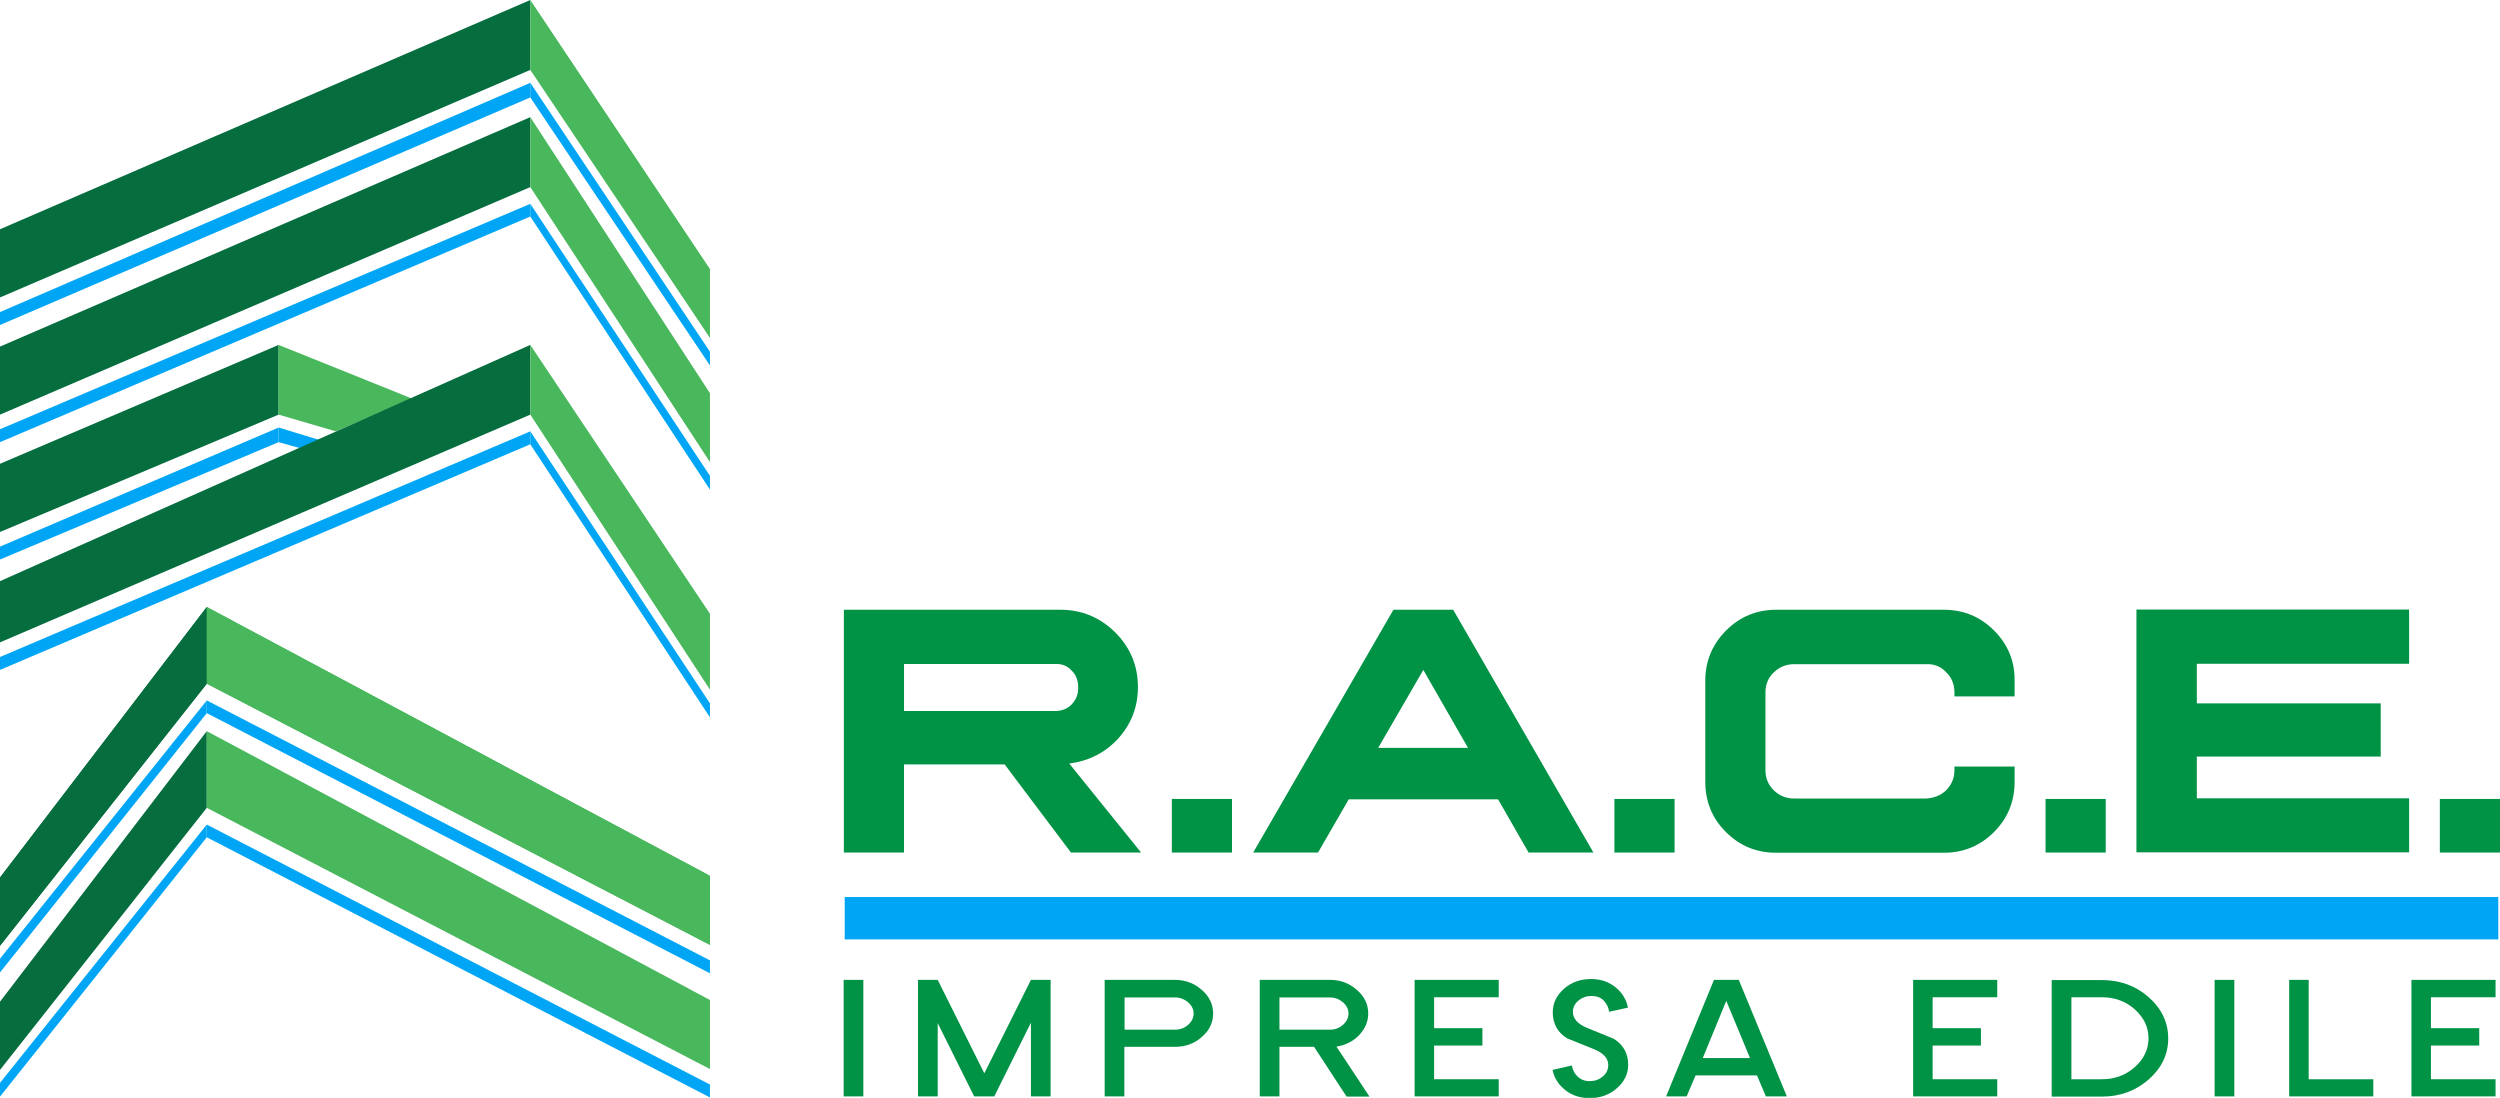 <svg xmlns="http://www.w3.org/2000/svg" id="Livello_2" data-name="Livello 2" viewBox="0 0 118 51.82"><defs><style>      .cls-1 {        fill: #00a6f5;      }      .cls-1, .cls-2, .cls-3, .cls-4 {        stroke-width: 0px;      }      .cls-2 {        fill: #49b75c;      }      .cls-5 {        fill: none;        stroke: #00a6f5;        stroke-miterlimit: 10;        stroke-width: 2px;      }      .cls-3 {        fill: #009245;      }      .cls-4 {        fill: #066d3f;      }    </style></defs><g id="sistemato"><g><path class="cls-3" d="M50.05,28.78c1.01,0,1.87.36,2.59,1.07.71.71,1.07,1.57,1.07,2.58,0,.93-.31,1.74-.93,2.43-.62.67-1.39,1.06-2.31,1.18l3.39,4.2h-3.31l-3.13-4.16h-4.75v4.16h-2.84v-11.46h10.23ZM42.67,33.56h7.11c.33,0,.6-.1.8-.31.21-.22.32-.49.31-.8,0-.33-.1-.6-.31-.8-.2-.22-.46-.33-.8-.31h-7.11v2.22Z"></path><path class="cls-3" d="M58.15,37.71v2.53h-2.84v-2.53h2.84Z"></path><path class="cls-3" d="M68.59,28.78l6.62,11.46h-3.06l-1.44-2.51h-7.05l-1.45,2.51h-3.06l6.62-11.46h2.83ZM65.05,35.3h4.24l-2.11-3.68-2.13,3.68Z"></path><path class="cls-3" d="M79.04,37.71v2.53h-2.84v-2.53h2.84Z"></path><path class="cls-3" d="M91.75,28.78c.93,0,1.72.33,2.37.98.65.65.98,1.44.97,2.37v.74h-2.84v-.19c0-.38-.13-.7-.39-.95-.25-.27-.57-.4-.95-.38h-6.24c-.36,0-.68.13-.95.39-.26.25-.39.56-.39.94v3.68c0,.37.13.69.4.95.26.25.58.38.94.38h6.24c.38-.02.7-.15.95-.39.26-.27.39-.58.39-.94v-.18h2.84v.72c0,.93-.32,1.71-.97,2.37-.65.65-1.44.98-2.37.98h-7.92c-.93,0-1.72-.33-2.37-.98-.65-.65-.97-1.44-.97-2.37v-4.77c0-.93.33-1.71.98-2.37.65-.65,1.44-.98,2.37-.98h7.92Z"></path><path class="cls-3" d="M99.39,37.71v2.53h-2.84v-2.53h2.84Z"></path><path class="cls-3" d="M113.71,28.78v2.55h-10.02v1.87h8.68v2.51h-8.68v1.97h10.02v2.55h-12.87v-11.46h12.87Z"></path><path class="cls-3" d="M118,37.71v2.53h-2.84v-2.53h2.84Z"></path></g><g><path class="cls-3" d="M39.82,46.25h.93v5.5h-.93v-5.5Z"></path><path class="cls-3" d="M48.65,48.29l-1.72,3.46h-.95l-1.72-3.46v3.46h-.93v-5.5h.93l2.2,4.41,2.2-4.41h.93v5.5h-.93v-3.46Z"></path><path class="cls-3" d="M57.26,47.84c0,.43-.18.8-.54,1.11-.35.31-.77.46-1.26.46h-2.39v2.34h-.93v-5.5h3.32c.49,0,.91.16,1.26.47.36.31.54.68.54,1.12ZM56.34,47.84c0-.2-.09-.38-.26-.53-.18-.15-.38-.23-.61-.23h-2.39v1.52h2.39c.24,0,.44-.08.61-.23.17-.15.26-.33.26-.53Z"></path><path class="cls-3" d="M62.03,49.41h-1.64v2.34h-.93v-5.5h3.32c.49,0,.91.16,1.26.47.36.31.54.68.54,1.12,0,.37-.14.71-.43,1.02-.28.29-.64.47-1.07.54l1.56,2.36h-1.08l-1.53-2.34ZM63.65,47.84c0-.2-.09-.38-.26-.53-.18-.15-.38-.23-.61-.23h-2.39v1.52h2.39c.24,0,.44-.08.61-.23.17-.15.26-.33.26-.53Z"></path><path class="cls-3" d="M66.77,46.25h3.97v.82h-3.05v1.46h2.28v.82h-2.28v1.59h3.05v.81h-3.97v-5.5Z"></path><path class="cls-3" d="M75.95,47.74c-.03-.2-.12-.37-.26-.52-.14-.14-.33-.21-.57-.21s-.44.07-.62.22c-.17.14-.26.32-.26.53,0,.32.23.58.68.76l1.25.51c.45.28.68.69.68,1.23,0,.43-.18.8-.54,1.11-.35.31-.78.46-1.28.46-.44,0-.82-.12-1.14-.37-.32-.25-.53-.57-.61-.96l.91-.21c.04.21.12.38.26.51.15.15.34.23.58.23s.45-.07.62-.22c.18-.15.26-.33.26-.54,0-.32-.23-.57-.68-.75-.42-.17-.73-.3-.94-.38s-.31-.13-.32-.13c-.45-.27-.68-.69-.68-1.23,0-.43.18-.8.53-1.11.35-.31.78-.46,1.28-.46.45,0,.83.13,1.14.38.32.25.52.58.6.97l-.91.2Z"></path><path class="cls-3" d="M82.93,50.76h-2.9l-.42.99h-.97l2.26-5.5h1.17l2.27,5.5h-.99l-.42-.99ZM80.37,49.94h2.23l-1.12-2.7-1.11,2.7Z"></path><path class="cls-3" d="M90.3,46.25h3.97v.82h-3.05v1.46h2.28v.82h-2.28v1.59h3.05v.81h-3.97v-5.5Z"></path><path class="cls-3" d="M102.34,49.01c0,.76-.31,1.4-.92,1.94-.62.54-1.36.81-2.21.81h-2.37v-5.5h2.37c.86,0,1.6.27,2.21.81.61.54.92,1.19.92,1.95ZM101.41,49.01c0-.53-.22-.98-.65-1.37-.43-.38-.95-.57-1.55-.57h-1.44v3.87h1.44c.61,0,1.12-.19,1.55-.57.43-.38.65-.84.65-1.37Z"></path><path class="cls-3" d="M104.53,46.25h.93v5.5h-.93v-5.5Z"></path><path class="cls-3" d="M108.04,46.25h.93v4.69h3.05v.81h-3.97v-5.5Z"></path><path class="cls-3" d="M113.82,46.25h3.97v.82h-3.05v1.46h2.28v.82h-2.28v1.59h3.05v.81h-3.97v-5.5Z"></path></g><g><g><polygon class="cls-1" points="13.15 20.18 0 25.8 0 26.41 13.15 20.87 13.15 20.18"></polygon><polygon class="cls-1" points="15.94 21.03 15.13 21.42 13.15 20.87 13.15 20.18 15.94 21.03"></polygon></g><g><polygon class="cls-4" points="25.03 0 0 10.82 0 14.04 25.03 3.3 25.03 0"></polygon><polygon class="cls-2" points="33.51 12.7 33.51 15.95 25.03 3.3 25.03 0 33.51 12.7"></polygon></g><g><polygon class="cls-4" points="25.03 5.53 0 16.36 0 19.57 25.03 8.83 25.03 5.53"></polygon><polygon class="cls-2" points="33.51 18.56 33.51 21.81 25.03 8.83 25.03 5.53 33.51 18.56"></polygon></g><g><polygon class="cls-4" points="9.76 28.65 0 41.42 0 44.64 9.76 32.27 9.76 28.65"></polygon><polygon class="cls-2" points="33.51 41.34 33.51 44.6 9.76 32.27 9.76 28.65 33.51 41.34"></polygon></g><g><polygon class="cls-4" points="9.76 34.51 0 47.28 0 50.5 9.76 38.13 9.76 34.51"></polygon><polygon class="cls-2" points="33.51 47.2 33.51 50.46 9.76 38.13 9.76 34.51 33.51 47.2"></polygon></g><g><polygon class="cls-4" points="0 21.89 0 25.11 13.15 19.57 13.15 16.28 0 21.89"></polygon><polygon class="cls-2" points="13.15 16.28 13.15 19.57 15.85 20.36 19.44 18.81 13.15 16.28"></polygon></g><g><polygon class="cls-4" points="25.03 16.28 0 27.43 0 30.32 25.03 19.57 25.03 16.28"></polygon><polygon class="cls-2" points="33.51 28.97 33.51 32.55 25.03 19.57 25.03 16.28 33.51 28.97"></polygon></g><g><polygon class="cls-1" points="25.03 3.91 0 14.73 0 15.34 25.03 4.6 25.03 3.91"></polygon><polygon class="cls-1" points="33.51 16.6 33.51 17.25 25.03 4.6 25.03 3.91 33.51 16.6"></polygon></g><g><polygon class="cls-1" points="25.03 9.62 0 20.26 0 20.87 25.03 10.22 25.03 9.62"></polygon><polygon class="cls-1" points="33.51 22.46 33.51 23.11 25.03 10.22 25.03 9.62 33.51 22.46"></polygon></g><g><polygon class="cls-1" points="25.03 20.36 0 31.01 0 31.62 25.03 20.97 25.03 20.36"></polygon><polygon class="cls-1" points="33.51 33.2 33.51 33.86 25.03 20.97 25.03 20.36 33.51 33.2"></polygon></g><g><polygon class="cls-1" points="9.76 38.92 33.51 51.19 33.51 51.8 9.76 39.52 9.76 38.92"></polygon><polygon class="cls-1" points="0 51.11 0 51.76 9.76 39.52 9.76 38.92 0 51.11"></polygon></g><g><polygon class="cls-4" points="9.76 28.65 0 41.42 0 44.64 9.76 32.27 9.76 28.65"></polygon><polygon class="cls-2" points="33.51 41.34 33.51 44.6 9.76 32.27 9.76 28.65 33.51 41.34"></polygon></g><g><polygon class="cls-1" points="9.76 33.06 33.51 45.33 33.51 45.94 9.76 33.66 9.76 33.06"></polygon><polygon class="cls-1" points="0 45.25 0 45.9 9.76 33.66 9.76 33.06 0 45.25"></polygon></g></g><line class="cls-5" x1="39.87" y1="43.34" x2="117.92" y2="43.34"></line></g></svg>